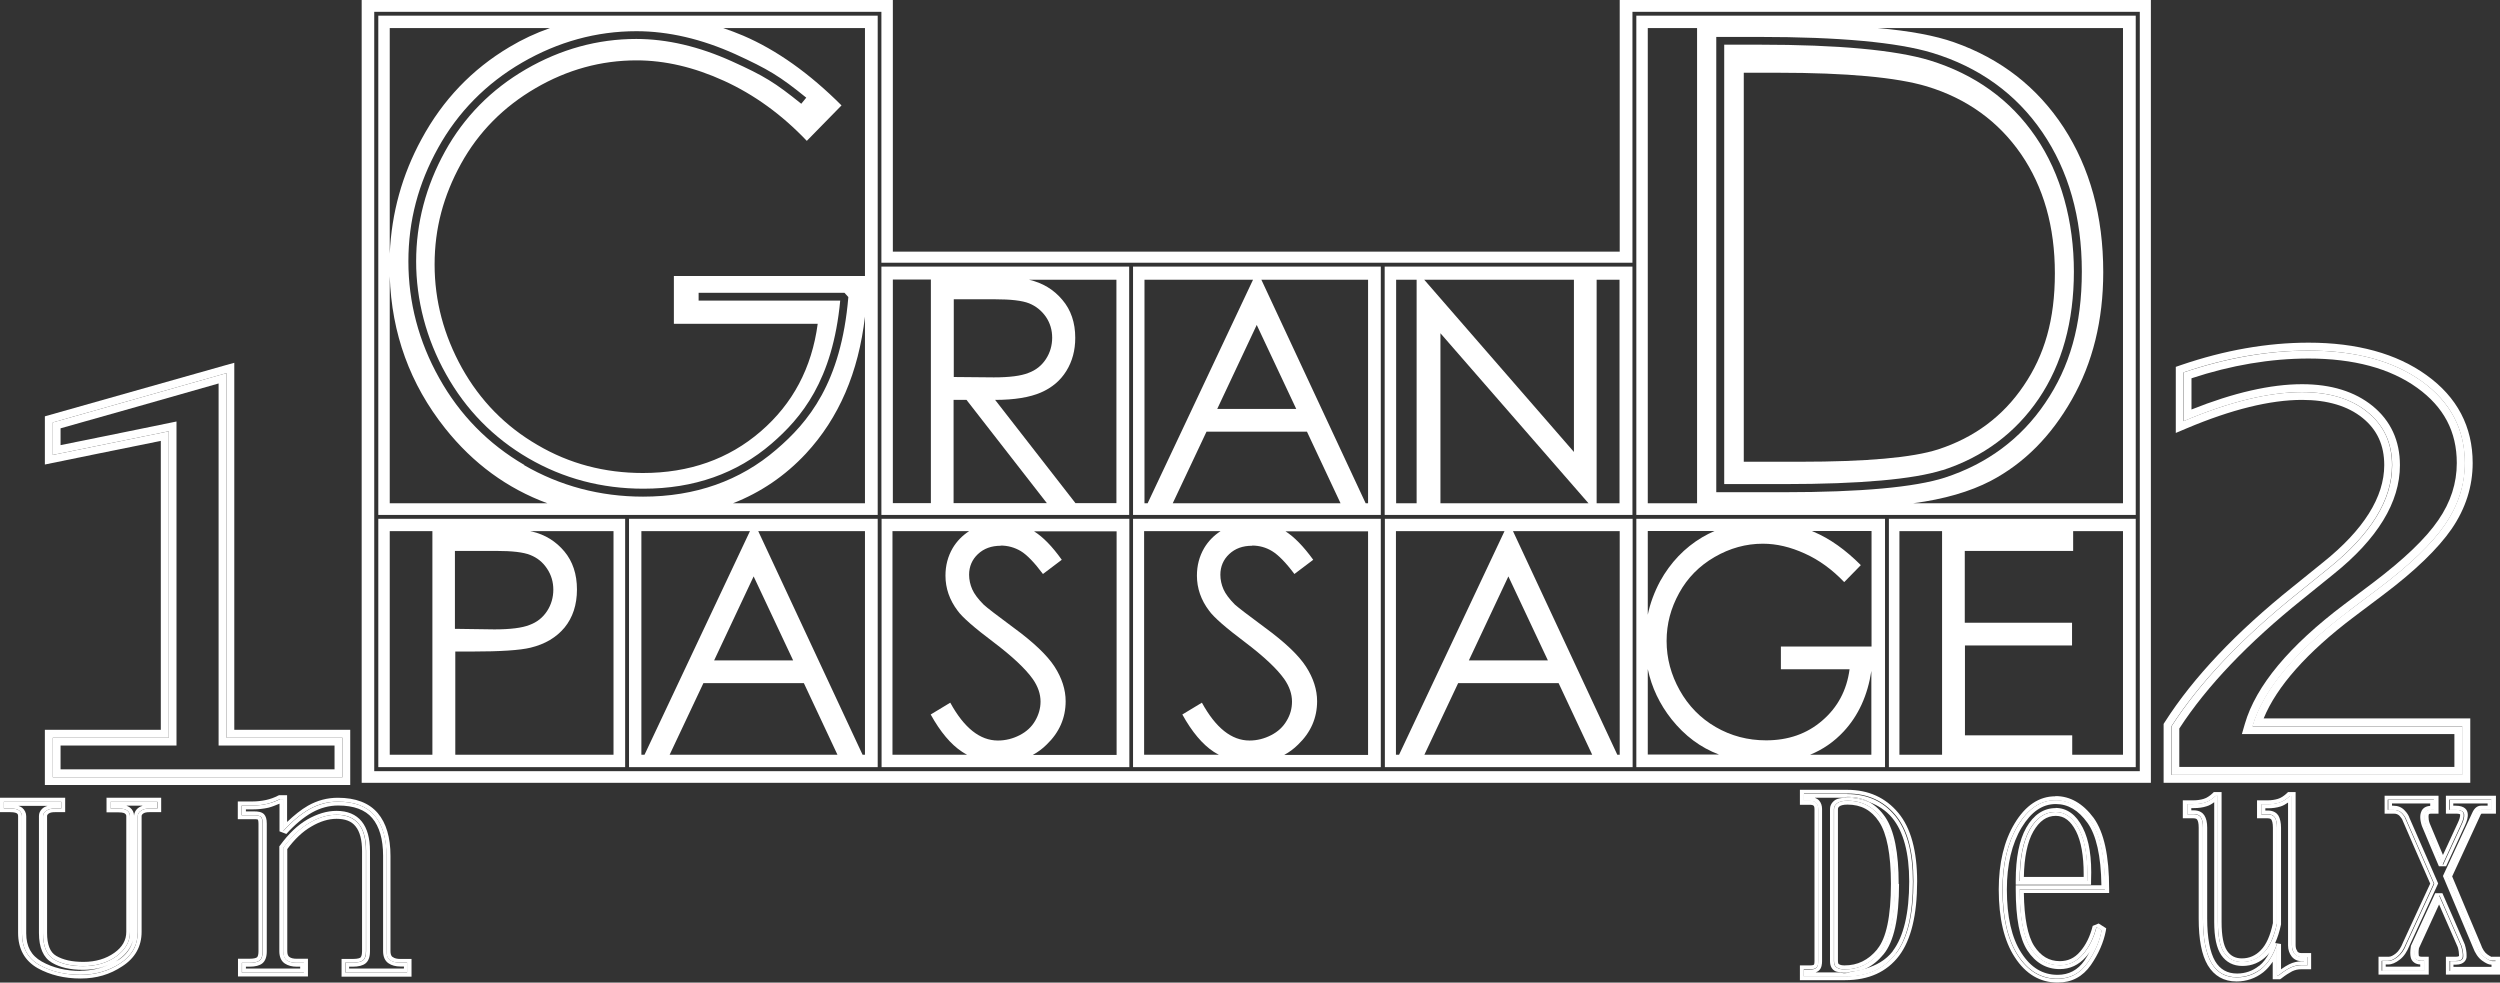 <?xml version="1.0" encoding="UTF-8"?><svg id="_レイヤー_2" xmlns="http://www.w3.org/2000/svg" viewBox="0 0 135.41 53.22"><rect x="0" y="0" width="135.41" height="53.22" fill="#333333" stroke="none"/><g id="_レイヤー_1-2"><path d="m18.97,39.53h-6.28v-19.88l-.54.15-9.72,2.75v2.61s5.41-1.11,6.28-1.28v15.65H2.43v2.99h16.54v-2.99Zm-.42,2.57H2.86v-2.14h6.28v-16.6l-6.28,1.28v-1.76l9.41-2.67v19.75h6.28v2.14Z" style="fill:#fff;"/><path d="m12.27,20.21l-9.41,2.67v1.76l6.28-1.28v16.6H2.86v2.14h15.69v-2.14h-6.28v-19.75Zm5.85,20.17v1.29H3.28v-1.29h6.28v-17.55s-5.41,1.11-6.28,1.28v-.91c.55-.15,7.63-2.16,8.56-2.43v19.61h6.28Z" style="fill:#fff;"/><path d="m133.79,38.91h-11.18c.71-1.73,2.34-3.57,4.88-5.49l1.58-1.19c1.73-1.3,2.98-2.51,3.72-3.58.76-1.11,1.14-2.31,1.14-3.57,0-1.97-.84-3.57-2.5-4.76-1.62-1.17-3.77-1.76-6.39-1.76-2.24,0-4.56.41-6.9,1.21l-.29.1v3.58l.59-.25c2.42-1.02,4.52-1.54,6.25-1.54,1.37,0,2.48.33,3.28.98.79.64,1.17,1.48,1.17,2.55,0,1.73-1.11,3.5-3.29,5.25l-1.67,1.35c-3.05,2.44-5.38,4.9-6.92,7.31l-.07.11v3.19h16.61v-3.49Zm-.43,3.06h-15.75v-2.63c1.53-2.38,3.81-4.78,6.83-7.2l1.67-1.35c2.3-1.85,3.45-3.71,3.45-5.59,0-1.2-.44-2.16-1.33-2.88-.88-.72-2.07-1.08-3.55-1.08-1.79,0-3.93.52-6.41,1.57v-2.64c2.31-.79,4.56-1.18,6.77-1.18,2.55,0,4.59.56,6.14,1.67,1.55,1.12,2.32,2.59,2.32,4.42,0,1.18-.36,2.29-1.07,3.33-.71,1.04-1.92,2.2-3.62,3.48l-1.58,1.19c-2.9,2.18-4.65,4.26-5.23,6.25h11.36v2.63Z" style="fill:#fff;"/><path d="m127.24,33.08l1.58-1.19c1.7-1.28,2.91-2.44,3.62-3.48.71-1.04,1.07-2.15,1.07-3.33,0-1.83-.78-3.3-2.32-4.42-1.55-1.11-3.59-1.67-6.14-1.67-2.2,0-4.46.4-6.77,1.18v2.64c2.48-1.05,4.62-1.57,6.41-1.57,1.48,0,2.66.36,3.55,1.08.88.72,1.33,1.68,1.33,2.88,0,1.88-1.15,3.74-3.45,5.59l-1.67,1.35c-3.03,2.42-5.3,4.82-6.83,7.2v2.63h15.75v-2.63h-11.36c.59-1.99,2.33-4.07,5.23-6.25Zm5.7,6.68v1.78h-14.9v-2.08c1.49-2.3,3.74-4.65,6.67-7l1.67-1.35c2.4-1.92,3.61-3.91,3.61-5.91,0-1.33-.5-2.41-1.48-3.21-.96-.78-2.24-1.18-3.82-1.18-1.7,0-3.71.46-5.99,1.37v-1.69c2.15-.71,4.28-1.07,6.34-1.07,2.44,0,4.42.53,5.89,1.59,1.44,1.04,2.14,2.37,2.14,4.07,0,1.09-.33,2.12-1,3.09-.68,1-1.87,2.13-3.52,3.38l-1.58,1.19c-2.96,2.23-4.78,4.4-5.38,6.47l-.16.55h11.5Z" style="fill:#fff;"/><path d="m88.63,41.55h13.47v-13.45h-13.47v13.45Zm12.73-.67h-3.32c.69-.28,1.3-.7,1.82-1.26.8-.86,1.3-1.96,1.5-3.28v4.55Zm-5.87-11.43c.74,0,1.49.18,2.26.53.78.35,1.49.87,2.14,1.55l.9-.92c-.83-.83-1.67-1.43-2.54-1.8-.04-.02-.08-.03-.11-.05h3.23v6.26h-4.91v1.23h3.72c-.15,1.14-.65,2.07-1.48,2.78-.83.72-1.85,1.07-3.04,1.07-.99,0-1.9-.24-2.73-.72-.83-.48-1.48-1.15-1.95-1.99-.47-.84-.71-1.73-.71-2.67s.23-1.78.68-2.6c.45-.82,1.09-1.47,1.92-1.95.83-.48,1.7-.72,2.61-.72Zm-6.24-.69h3.62c-.23.1-.45.21-.67.34-.96.57-1.72,1.37-2.28,2.38-.31.58-.54,1.19-.67,1.82v-4.54Zm0,7.48c.21.99.64,1.9,1.29,2.72.71.89,1.56,1.53,2.57,1.91h-3.86v-4.63Z" style="fill:#fff;"/><path d="m89.25,0h-1.52v13.63h-39.37V0h-28.77v42.4h96.91v-13.63h0V0h-27.26Zm26.65.64v41.13H20.27V.64h27.47v13.59h40.68V.64h27.47Z" style="fill:#fff;"/><path d="m75.01,41.55h13.42v-13.45h-13.42v13.45Zm2.14-.67l1.83-3.88h5.44l1.82,3.88h-9.09Zm10.58-12.11v12.11h-.13l-5.65-12.11h5.78Zm-3.89,7h-4.28l2.14-4.55,2.14,4.55Zm-8.22-7h5.87l-5.71,12.11h-.17v-12.11Z" style="fill:#fff;"/><path d="m102.1,27.89h13.58V.85h-27.05v27.04h13.47ZM114.99,1.52v25.74h-11.37c1.68-.22,3.08-.63,4.2-1.21,1.81-.95,3.27-2.42,4.4-4.41,1.13-1.99,1.7-4.29,1.7-6.9,0-3.03-.72-5.64-2.14-7.83-1.43-2.19-3.41-3.73-5.94-4.62-1.02-.36-2.41-.62-4.14-.77h13.29Zm-22.03.48h2.34c4.31,0,7.46.29,9.35.86,2.54.77,4.55,2.22,5.97,4.3,1.42,2.08,2.14,4.61,2.14,7.54s-.66,5.18-1.98,7.12c-1.31,1.94-3.14,3.3-5.44,4.05-1.62.52-4.55.79-8.7.79h-3.68V2Zm-3.71,11.63V1.52h2.67v25.74h-2.67v-13.63Z" style="fill:#fff;"/><path d="m61.16,14.44h-13.42v13.45h13.42v-13.45Zm-9.51,1.77h2.23c.87,0,1.48.07,1.86.22.37.15.67.39.91.73.23.34.34.72.34,1.13s-.11.81-.34,1.16c-.23.35-.54.6-.95.75-.4.16-1.02.24-1.87.24l-2.17-.02v-4.22Zm-1.23,11.04h-2.06v-12.11h2.06v12.11Zm1.23,0v-5.59h.7l4.35,5.59h-5.04Zm8.82,0h-2.22l-4.35-5.59c1.05,0,1.88-.14,2.48-.4.6-.26,1.06-.65,1.38-1.17.32-.52.48-1.11.48-1.79,0-.82-.23-1.51-.7-2.06-.47-.56-1.07-.92-1.81-1.09,0,0-.01,0-.01,0h4.75s0,12.11,0,12.11Z" style="fill:#fff;"/><path d="m115.68,41.55v-13.45h-13.37v13.45h13.37Zm-9.26-6.59h5.81v-1.23h-5.81v-3.89h5.87v-1.07h2.7v12.11h-2.75v-1.05h-5.81v-4.88Zm-3.54-6.19h2.31v12.11h-2.31v-12.11Z" style="fill:#fff;"/><path d="m88.42,14.44h-13.42v13.45h13.42v-13.45Zm-11.69,12.82h-1.11v-12.11h1.11v12.11Zm8.52-12.11v9.33l-8.11-9.33h8.11Zm-7.23,12.11v-9.21l8.02,9.21h-8.02Zm9.7,0h-1.24v-12.11h1.24v12.11Z" style="fill:#fff;"/><path d="m34.07,41.55h13.47v-13.45h-13.47v13.45Zm2.2-.67l1.83-3.88h5.44l1.82,3.88h-9.09Zm10.58-12.11v12.11h-.13l-5.65-12.11h5.78Zm-3.89,7h-4.28l2.14-4.55,2.14,4.55Zm-8.22-7h5.88l-5.71,12.11h-.17v-12.11Z" style="fill:#fff;"/><path d="m61.37,41.55h13.42v-13.45h-13.42v13.45Zm6.45-12c.39,0,.75.1,1.08.3.33.2.74.61,1.21,1.24l1.02-.77c-.53-.73-1.03-1.24-1.5-1.54h4.47v12.11h-4.54c.27-.15.52-.33.75-.56.69-.66,1.03-1.45,1.03-2.35,0-.62-.2-1.25-.6-1.87-.4-.62-1.15-1.33-2.23-2.12-.91-.67-1.45-1.09-1.62-1.24-.3-.3-.51-.58-.62-.83-.11-.25-.17-.52-.17-.79,0-.44.16-.82.48-1.12.32-.3.73-.45,1.24-.45Zm-5.84-.78h4.13c-.37.24-.67.55-.89.92-.26.45-.39.94-.39,1.49,0,.68.22,1.32.66,1.9.25.35.9.92,1.94,1.7,1.03.78,1.74,1.45,2.13,2,.28.4.42.81.42,1.22,0,.37-.09.71-.29,1.04-.19.33-.47.59-.84.78-.37.19-.76.29-1.17.29-.97,0-1.83-.68-2.58-2.05l-1.06.64c.52.94,1.09,1.62,1.7,2.02.09.06.19.11.28.16h-4.05v-12.11Z" style="fill:#fff;"/><path d="m20.49,41.55h13.37v-13.45h-13.37v13.45Zm4.16-11.71h2.23c.86,0,1.47.07,1.84.22.38.15.68.39.91.74.23.34.34.73.34,1.14s-.11.81-.34,1.16c-.23.35-.54.6-.95.75-.4.16-1.04.24-1.9.24l-2.14-.03v-4.22Zm0,5.45h.9c1.56,0,2.62-.07,3.19-.21.78-.19,1.39-.55,1.84-1.09.44-.54.67-1.23.67-2.06s-.23-1.52-.68-2.06c-.46-.55-1.04-.91-1.75-1.08-.03,0-.06-.01-.09-.02h4.5v12.11h-8.57v-5.6Zm-3.54-6.52h2.31v12.11h-2.31v-12.11Z" style="fill:#fff;"/><path d="m47.75,41.55h13.42v-13.45h-13.42v13.45Zm6.45-12c.39,0,.75.1,1.09.3.33.2.73.61,1.2,1.24l1.02-.77c-.52-.73-1.02-1.24-1.5-1.54h4.47v12.11h-4.54c.27-.15.52-.33.75-.56.69-.66,1.03-1.45,1.03-2.35,0-.62-.2-1.25-.6-1.87-.4-.62-1.15-1.33-2.23-2.12-.91-.67-1.45-1.09-1.61-1.24-.3-.3-.51-.58-.62-.83-.11-.25-.17-.52-.17-.79,0-.44.16-.82.48-1.12.32-.3.73-.45,1.24-.45Zm-5.84-.78h4.13c-.37.24-.67.55-.89.92-.26.45-.39.94-.39,1.49,0,.68.22,1.32.66,1.9.25.35.9.92,1.94,1.7,1.03.78,1.74,1.45,2.13,2,.28.4.42.81.42,1.22,0,.37-.1.71-.29,1.04-.19.33-.47.59-.84.78-.37.19-.76.29-1.18.29-.97,0-1.83-.68-2.58-2.05l-1.06.64c.52.94,1.09,1.62,1.7,2.02.09.06.18.11.27.16h-4.04v-12.11Z" style="fill:#fff;"/><path d="m74.79,14.44h-13.42v13.45h13.42v-13.45Zm-12.8,12.82v-12.11h5.88l-5.71,12.11h-.17Zm6.08-9.66l2.14,4.55h-4.28l2.14-4.55Zm-4.55,9.66l1.83-3.88h5.44l1.82,3.88h-9.09Zm10.58,0h-.13l-5.65-12.11h5.78v12.11Z" style="fill:#fff;"/><path d="m34.07,27.89h13.47V.85h-27.05v27.04h13.58Zm12.78-.63h-7.15c1.51-.59,2.83-1.49,3.95-2.69,1.79-1.93,2.85-4.4,3.2-7.42v10.12Zm0-25.74v13.43h-10.35v2.59h7.79c-.32,2.39-1.35,4.33-3.09,5.83-1.74,1.5-3.87,2.25-6.38,2.25-2.07,0-3.98-.5-5.71-1.52-1.74-1.01-3.1-2.4-4.09-4.17-.98-1.77-1.48-3.63-1.48-5.6s.48-3.73,1.43-5.46c.95-1.72,2.3-3.08,4.03-4.09s3.56-1.51,5.48-1.51c1.54,0,3.12.37,4.74,1.11,1.62.74,3.12,1.82,4.48,3.25l1.88-1.92c-1.73-1.73-3.51-3-5.33-3.78-.36-.15-.72-.29-1.08-.41h7.68Zm-25.74,0h8.68c-.77.27-1.5.61-2.2,1.03-2.02,1.2-3.61,2.86-4.76,4.99-1.05,1.93-1.62,3.99-1.72,6.2V1.52Zm0,25.74v-12.3c.1,3.1,1.1,5.85,3,8.24,1.52,1.91,3.37,3.26,5.54,4.06h-8.54Zm7.3-2.07c-1.96-1.14-3.51-2.72-4.62-4.71-1.11-1.98-1.67-4.11-1.67-6.32s.54-4.22,1.61-6.15c1.07-1.93,2.6-3.49,4.55-4.62,1.95-1.13,4.03-1.7,6.19-1.7,1.73,0,3.53.42,5.35,1.24,1.79.82,2.41,1.19,3.85,2.36l-.27.33c-1.43-1.15-1.99-1.5-3.76-2.3-1.77-.8-3.51-1.21-5.18-1.21-2.08,0-4.09.55-5.97,1.64-1.88,1.09-3.36,2.59-4.39,4.46-1.03,1.87-1.56,3.87-1.56,5.95s.54,4.19,1.62,6.11c1.07,1.92,2.57,3.45,4.46,4.55,1.89,1.1,3.98,1.65,6.23,1.65,2.73,0,5.06-.82,6.94-2.44,1.61-1.39,3.31-3.41,3.72-7.75h-7.67v-.42h7.9l.21.23c-.39,4.66-2.18,6.79-3.9,8.26-1.96,1.69-4.39,2.55-7.22,2.55-2.33,0-4.5-.58-6.45-1.71Z" style="fill:#fff;"/><path d="m105.21,25.47c2.2-.71,3.96-2.02,5.22-3.88,1.26-1.86,1.9-4.18,1.9-6.88s-.69-5.29-2.07-7.3c-1.36-2-3.3-3.39-5.74-4.14-1.85-.56-4.96-.85-9.22-.85h-1.91v23.8h3.26c4.11,0,6.99-.26,8.57-.76Zm-10.77-21.53h1.85c3.75,0,6.44.25,8.08.74,2.17.66,3.87,1.89,5.1,3.67,1.22,1.78,1.83,3.93,1.83,6.45s-.56,4.43-1.69,6.09c-1.12,1.66-2.67,2.81-4.63,3.45-1.4.45-3.9.67-7.51.67h-3.02V3.93Z" style="fill:#fff;"/><path d="m5.77,43.22v.78h.64c.26,0,.34.05.36.07.05.04.07.08.07.13v6.28c0,.44-.21.82-.65,1.13-.45.32-1.01.49-1.67.49-.62,0-1.11-.11-1.48-.33-.33-.19-.49-.61-.49-1.24v-6.34s0-.06.08-.12c.08-.06.2-.08.34-.08h.56v-.78H0v.78h.56c.25,0,.33.05.36.07.05.04.06.08.06.13v6.34c0,.87.36,1.51,1.06,1.91.67.37,1.45.56,2.32.56s1.6-.22,2.26-.66c.7-.45,1.05-1.08,1.05-1.87v-6.28s0-.06.08-.12c.08-.06.2-.08.34-.08h.64v-.78h-2.97Zm2.75.57h-.42c-.19,0-.34.04-.46.12-.12.08-.18.18-.18.3v6.28c0,.71-.31,1.28-.95,1.69-.63.42-1.35.62-2.15.62-.84,0-1.58-.18-2.22-.53-.63-.35-.95-.93-.95-1.72v-6.34c0-.12-.05-.22-.14-.3-.09-.08-.26-.12-.49-.12H.21v-.36h3.11v.36h-.35c-.19,0-.34.04-.46.12-.12.08-.18.18-.18.3v6.34c0,.71.2,1.18.6,1.42.4.24.93.36,1.58.36.7,0,1.3-.18,1.79-.53.49-.36.74-.79.74-1.31v-6.28c0-.12-.05-.22-.14-.3-.09-.08-.26-.12-.49-.12h-.42v-.36h2.54v.36Z" style="fill:#fff;"/><path d="m5.99,43.79h.42c.24,0,.4.04.49.12.1.08.14.18.14.3v6.28c0,.52-.25.95-.74,1.31-.49.35-1.09.53-1.79.53-.66,0-1.19-.12-1.58-.36-.4-.24-.6-.71-.6-1.42v-6.34c0-.12.06-.22.18-.3.12-.08.27-.12.46-.12h.35v-.36H.21v.36h.35c.23,0,.4.04.49.12.09.08.14.18.14.3v6.34c0,.79.32,1.37.95,1.72.64.36,1.38.53,2.22.53.8,0,1.52-.21,2.15-.62.63-.41.95-.98.95-1.69v-6.28c0-.12.06-.22.18-.3.12-.08.27-.12.46-.12h.42v-.36h-2.54v.36Zm-1.62,8.8c-.8,0-1.51-.17-2.11-.51-.57-.32-.84-.82-.84-1.53v-6.34c0-.18-.08-.34-.22-.46-.05-.04-.12-.07-.2-.1h1.57c-.07.02-.13.05-.19.08-.22.15-.27.34-.27.47v6.34c0,.79.24,1.33.7,1.6.43.26,1,.39,1.69.39.56,0,1.05-.11,1.49-.32-.5.24-1.05.37-1.64.37Zm2.03-.59c-.11.07-.23.13-.35.2.13-.07.26-.14.38-.23.41-.29.66-.64.77-1.04-.1.43-.36.79-.8,1.08Zm1.31-8.35c-.06.02-.13.05-.18.08-.21.14-.26.32-.27.45,0-.17-.08-.33-.22-.44-.05-.04-.12-.07-.19-.1h.86Z" style="fill:#fff;"/><path d="m21.26,51.83c-.09-.06-.11-.2-.11-.31v-5.16c0-1-.23-1.78-.69-2.32-.47-.55-1.19-.83-2.16-.83-.57,0-1.11.14-1.62.43-.37.21-.75.52-1.13.88v-1.45h-.43l-.05.02c-.21.11-.43.19-.66.24-.23.05-.48.08-.74.08h-.79v.96h.9c.15,0,.19.02.19.03,0,0,.03.05.03.21v6.92c0,.16-.03.28-.08.32-.04.03-.14.08-.42.08h-.61v.96h3.79v-.96h-.61c-.17,0-.31-.03-.4-.1-.07-.05-.11-.15-.11-.31v-5.53c.4-.54.83-.95,1.3-1.22.47-.28.93-.42,1.37-.42.47,0,.81.13,1.03.41.23.28.35.73.35,1.34v5.43c0,.23-.06.3-.08.33-.04.03-.14.08-.42.08h-.61v.96h3.79v-.96h-.61c-.17,0-.31-.03-.4-.1Zm.8.84h-3.36v-.53h.4c.27,0,.45-.04.56-.13.11-.09.16-.25.16-.49v-5.43c0-.65-.13-1.15-.4-1.47-.27-.32-.67-.49-1.2-.49-.48,0-.97.15-1.48.45-.51.3-.98.74-1.4,1.34v5.61c0,.24.07.4.2.49.13.09.31.13.52.13h.4v.53h-3.36v-.53h.4c.27,0,.45-.04.56-.13.11-.09.16-.25.16-.49v-6.92c0-.18-.03-.3-.09-.36-.06-.06-.17-.09-.35-.09h-.69v-.53h.58c.28,0,.54-.03.79-.09.25-.06.48-.15.71-.26h.16v1.74c.48-.53.96-.93,1.44-1.2.48-.27.99-.4,1.52-.4.91,0,1.57.25,2,.76.43.5.64,1.23.64,2.18v5.16c0,.24.06.4.2.49.13.09.31.13.52.13h.4v.53Z" style="fill:#fff;"/><path d="m21.14,52.01c-.14-.09-.2-.25-.2-.49v-5.16c0-.95-.22-1.68-.64-2.18-.43-.5-1.09-.76-2-.76-.53,0-1.04.14-1.52.4-.48.27-.96.67-1.44,1.2v-1.74h-.16c-.22.12-.46.2-.71.26-.25.06-.51.09-.79.09h-.58v.53h.69c.17,0,.29.03.35.09.06.06.09.18.09.36v6.92c0,.24-.05.4-.16.49-.11.09-.3.13-.56.13h-.4v.53h3.36v-.53h-.4c-.21,0-.39-.04-.52-.13-.13-.09-.2-.25-.2-.49v-5.61c.43-.59.89-1.04,1.4-1.34.5-.3,1-.45,1.48-.45.53,0,.93.16,1.2.49.27.33.4.82.4,1.47v5.43c0,.24-.05.4-.16.49-.11.09-.29.13-.56.13h-.4v.53h3.36v-.53h-.4c-.21,0-.39-.04-.52-.13Zm.71.45h-2.94v-.1h.19c.32,0,.55-.06.7-.18.16-.13.24-.35.24-.65v-5.43c0-.7-.15-1.24-.45-1.61-.31-.38-.77-.57-1.36-.57-.52,0-1.05.16-1.59.47-.53.31-1.02.78-1.47,1.4l-.04.05v5.68c0,.31.1.54.3.67.17.11.38.17.64.17h.19v.1h-2.94v-.1h.19c.32,0,.55-.06.7-.18.16-.13.24-.35.24-.65v-6.92c0-.25-.05-.4-.15-.51-.13-.13-.35-.15-.5-.15h-.48v-.11h.37c.29,0,.57-.03.84-.09.21-.05.41-.14.61-.22v1.5l.37.14c.46-.51.93-.9,1.39-1.16.45-.25.92-.38,1.42-.38.84,0,1.46.23,1.84.68.39.46.59,1.15.59,2.04v5.16c0,.31.1.54.3.67.16.11.38.17.64.17h.19v.1Z" style="fill:#fff;"/><path d="m100.06,42.78h-2.57v.81h.53c.11,0,.18.02.21.05.04.04.05.1.05.18v8.24c0,.16-.03.19-.03.19h0s-.04.04-.2.04h-.56v.8h2.45c1.28,0,2.26-.45,2.92-1.32.65-.86.98-2.21.98-4.03,0-1.64-.34-2.9-1.02-3.71-.69-.83-1.62-1.25-2.76-1.25Zm2.63,8.86c-.62.82-1.54,1.24-2.75,1.24h-2.24v-.38h.34c.17,0,.28-.03.35-.1.07-.06.1-.18.1-.35v-8.24c0-.13-.03-.23-.1-.32-.07-.08-.19-.13-.37-.13h-.31v-.38h2.36c1.08,0,1.95.39,2.6,1.17.65.78.97,1.98.97,3.58,0,1.78-.31,3.07-.93,3.9Z" style="fill:#fff;"/><path d="m100.06,43h-2.36v.38h.31c.18,0,.3.04.37.13.07.09.1.19.1.32v8.24c0,.17-.03.29-.1.35-.06.06-.18.1-.35.1h-.34v.38h2.24c1.21,0,2.13-.41,2.75-1.24.62-.82.93-2.12.93-3.9,0-1.6-.32-2.8-.97-3.58-.65-.78-1.51-1.17-2.6-1.17Zm2.46,8.52c-.37.48-.88.76-1.46.94-.24.07-.5.13-.77.17-.13.02-.25.09-.39.09-.08,0-.13-.03-.2-.05h-1.36c.07-.03.14-.06.19-.11.14-.13.16-.35.16-.5v-8.24c0-.18-.05-.33-.15-.45-.06-.07-.14-.12-.24-.16h1.57c.07,0,.11-.05.19-.05.44,0,.83.09,1.18.28.47.18.9.44,1.25.86.61.74.92,1.9.92,3.44,0,1.72-.3,2.99-.89,3.77Z" style="fill:#fff;"/><path d="m101.95,44.39c-.45-.68-1.08-1.02-1.88-1.02-.25,0-.43.04-.55.13-.12.09-.18.19-.18.32v8.24c0,.17.05.29.16.35.1.06.24.1.42.1.77,0,1.41-.32,1.94-.95.52-.63.79-1.86.79-3.68,0-1.65-.23-2.81-.68-3.49Zm-.27,7.03c-.49.59-1.07.87-1.77.87-.13,0-.24-.02-.31-.07-.01,0-.05-.03-.05-.17v-8.24s0-.08.09-.14c.06-.04.18-.09.43-.09.73,0,1.29.3,1.7.92.43.64.65,1.77.65,3.37,0,1.76-.25,2.95-.74,3.54Z" style="fill:#fff;"/><path d="m102.84,47.88c0-1.71-.24-2.89-.72-3.61-.25-.37-.54-.64-.88-.83-.36-.14-.74-.23-1.18-.23h-.18c-.18.02-.36.04-.48.12-.23.16-.28.36-.28.49v8.24c0,.31.14.46.26.53.09.05.21.06.33.08h.23c.13,0,.24-.02.36-.04.26-.04.53-.06.77-.17.35-.17.67-.43.95-.77.56-.68.84-1.93.84-3.81Zm-2.93,4.63c-.18,0-.31-.03-.42-.1-.11-.06-.16-.18-.16-.35v-8.24c0-.13.07-.23.18-.32.12-.08.31-.13.55-.13.8,0,1.43.34,1.88,1.02.45.68.68,1.84.68,3.49,0,1.82-.26,3.04-.79,3.68-.52.63-1.17.95-1.94.95Z" style="fill:#fff;"/><path d="m99.71,52.67c.07.01.12.05.2.05.14,0,.25-.07.39-.09-.12.02-.23.04-.36.04h-.23Z" style="fill:#fff;"/><path d="m101.06,52.45c-.23.11-.5.13-.77.17.27-.04.52-.1.77-.17Z" style="fill:#fff;"/><path d="m101.24,43.44c-.34-.19-.74-.28-1.18-.28-.08,0-.12.04-.19.05h.18c.44,0,.82.1,1.18.23Z" style="fill:#fff;"/><path d="m111.33,43.13c-.88,0-1.62.49-2.21,1.47-.57.94-.86,2.15-.86,3.58,0,1.55.29,2.79.87,3.67.59.91,1.37,1.37,2.32,1.37.76,0,1.36-.32,1.8-.95.42-.61.69-1.23.81-1.85l.02-.14-.41-.26-.32.13c-.14.56-.37,1.04-.69,1.4-.3.35-.66.51-1.09.51-.58,0-1.03-.27-1.39-.82-.35-.54-.54-1.51-.56-2.87h4.62v-.21c0-1.82-.28-3.08-.84-3.86-.58-.78-1.27-1.18-2.06-1.18Zm-1.94,5.04c0,1.53.2,2.59.6,3.2.4.61.92.92,1.57.92.49,0,.91-.2,1.25-.59.34-.39.59-.89.74-1.49l.28.18c-.11.61-.37,1.19-.77,1.77-.4.57-.94.86-1.63.86-.88,0-1.59-.42-2.14-1.27-.55-.86-.83-2.04-.83-3.56,0-1.4.28-2.55.83-3.47.55-.91,1.23-1.37,2.03-1.37.72,0,1.35.37,1.89,1.09.53.73.8,1.97.8,3.73h-4.63Z" style="fill:#fff;"/><path d="m111.33,43.34c-.8,0-1.48.46-2.03,1.37-.55.91-.83,2.07-.83,3.47,0,1.52.28,2.71.83,3.56.55.85,1.27,1.27,2.14,1.27.69,0,1.23-.29,1.63-.86.4-.58.66-1.16.77-1.77l-.28-.18c-.15.6-.4,1.1-.74,1.49-.34.39-.76.59-1.25.59-.65,0-1.17-.31-1.57-.92-.4-.61-.6-1.67-.6-3.2h4.63c0-1.76-.27-3-.8-3.73-.53-.73-1.16-1.09-1.89-1.09Zm-2.15,4.61v.21c0,1.58.21,2.67.63,3.32.44.67,1.03,1.01,1.75,1.01.56,0,1.03-.22,1.42-.66.08-.08.14-.18.21-.28-.09.16-.18.32-.29.48-.36.51-.84.77-1.45.77-.81,0-1.45-.39-1.96-1.18-.53-.81-.79-1.97-.79-3.44,0-1.35.27-2.48.8-3.36.52-.85,1.12-1.27,1.85-1.27.66,0,1.22.33,1.71,1.01.48.66.74,1.8.76,3.39h-4.63Z" style="fill:#fff;"/><path d="m111.34,43.98c-.58,0-1.04.32-1.4.96s-.54,1.56-.54,2.78h3.66c.04-1.21-.11-2.14-.43-2.78-.33-.64-.75-.96-1.29-.96Zm1.51,3.52h-3.23c.02-1.06.19-1.9.51-2.46.33-.57.72-.85,1.22-.85.45,0,.81.27,1.1.84.27.54.41,1.32.41,2.31,0,.05,0,.1,0,.16Z" style="fill:#fff;"/><path d="m111.34,43.77c-.65,0-1.19.36-1.59,1.06-.38.68-.57,1.62-.57,2.88v.21h4.08v-.21c.05-1.26-.1-2.2-.45-2.88-.36-.71-.86-1.07-1.48-1.07Zm-1.95,3.95c0-1.21.18-2.14.54-2.78s.83-.96,1.4-.96c.54,0,.96.32,1.29.96.32.64.47,1.56.43,2.78h-3.66Z" style="fill:#fff;"/><path d="m124.44,51.52c-.07-.08-.1-.19-.1-.32v-8.3h-.41l-.06.06c-.17.16-.33.26-.49.31-.17.05-.35.08-.57.08h-.56v.97h.56c.17,0,.21.06.22.08.03.05.08.17.08.43v5.17c-.14.67-.36,1.17-.66,1.47-.28.29-.62.44-1.02.44-.35,0-.61-.13-.8-.41-.2-.29-.3-.82-.3-1.56v-7.04h-.42l-.06.06c-.17.16-.33.26-.49.31-.16.05-.36.08-.57.08h-.56v.97h.56c.17,0,.21.06.22.08.04.06.08.18.08.43v4.92c0,1.14.16,1.97.49,2.53.35.58.87.88,1.56.88.54,0,1.03-.17,1.45-.5.2-.16.36-.35.51-.57v.95h.4l.06-.04c.23-.18.42-.3.59-.39.17-.08.32-.11.48-.11h.55v-.88h-.55c-.09,0-.15-.03-.21-.1Zm.55.76h-.34c-.19,0-.38.04-.58.13-.19.09-.4.23-.63.41h-.11v-1.7c-.19.61-.48,1.06-.86,1.37-.38.3-.82.45-1.32.45-.61,0-1.07-.26-1.37-.78-.3-.52-.46-1.32-.46-2.42v-4.92c0-.24-.04-.42-.11-.54-.08-.12-.21-.18-.4-.18h-.34v-.54h.34c.23,0,.44-.03.63-.09.19-.06.38-.18.57-.36h.12v6.82c0,.79.11,1.35.34,1.68.23.33.55.5.97.5.46,0,.85-.17,1.17-.5.32-.33.56-.87.72-1.59v-5.19c0-.24-.04-.42-.11-.54-.08-.12-.21-.18-.4-.18h-.34v-.54h.34c.23,0,.44-.03.63-.09.19-.06.38-.18.58-.36h.11v8.08c0,.19.05.33.14.46.1.12.22.18.37.18h.34v.45Z" style="fill:#fff;"/><path d="m124.28,51.65c-.1-.12-.14-.27-.14-.46v-8.08h-.11c-.19.18-.38.3-.58.36-.19.06-.4.09-.63.09h-.34v.54h.34c.19,0,.32.06.4.18.07.12.11.3.11.54v5.19c-.15.73-.39,1.26-.72,1.59-.33.33-.72.5-1.17.5-.42,0-.74-.17-.97-.5-.23-.33-.34-.89-.34-1.68v-6.82h-.12c-.19.18-.38.3-.57.36-.19.06-.4.09-.63.09h-.34v.54h.34c.19,0,.33.06.4.18.08.12.11.3.11.54v4.92c0,1.1.16,1.9.46,2.42.3.52.76.78,1.37.78.49,0,.93-.16,1.32-.45.38-.3.67-.76.86-1.37v1.7h.11c.23-.18.44-.32.63-.41.2-.09.38-.13.58-.13h.34v-.45h-.34c-.15,0-.28-.06-.37-.18Zm-1.93.67c-.34.27-.74.41-1.18.41-.53,0-.92-.22-1.19-.67-.28-.48-.43-1.26-.43-2.31v-4.92c0-.29-.05-.5-.15-.66-.08-.13-.25-.28-.58-.28h-.13v-.12h.13c.26,0,.49-.03.7-.1.14-.04.28-.12.41-.22v6.48c0,.84.13,1.43.38,1.8.27.39.65.59,1.15.59.52,0,.96-.19,1.33-.56.05-.05.1-.12.14-.18-.16.31-.34.56-.57.74Zm2.44-.25h-.13c-.22,0-.45.05-.67.16-.13.06-.28.16-.44.27v-1.37s-.21-.03-.32-.05c.13-.29.24-.62.32-1.01v-.02s0-5.21,0-5.21c0-.28-.05-.5-.14-.66-.08-.13-.25-.28-.58-.28h-.13v-.12h.13c.26,0,.48-.03.7-.1.13-.04.27-.12.4-.21v7.74c0,.23.07.43.19.59.13.17.32.26.54.26h.13v.02Z" style="fill:#fff;"/><path d="m134.97,51.83s-.07-.01-.25-.14c-.14-.1-.26-.28-.35-.54,0,0-1.33-3.14-1.55-3.68.07-.16,1.5-3.25,1.5-3.25.05-.13.09-.15.09-.15h.78v-.97h-2.71v.97h.55c.18,0,.22.04.22.04h0s0,.03,0,.05c0,.08-.03.21-.13.42,0,0-.51,1.1-.8,1.73-.24-.56-.72-1.72-.72-1.72-.05-.14-.06-.25-.06-.34,0-.05,0-.09.01-.12,0-.03.02-.06.14-.06h.39v-.97h-2.92v.97h.5c.13,0,.23.04.31.12.09.1.15.19.18.28,0,.02,1.25,2.87,1.48,3.39-.08.16-1.47,3.18-1.47,3.18-.11.28-.24.48-.39.6-.15.12-.28.18-.38.18h-.56v.97h2.72v-.97h-.39s-.11,0-.14-.04c0,0-.02-.04-.02-.16,0-.06,0-.15.02-.26.03-.06.81-1.76,1.09-2.37.27.62,1.01,2.31,1.01,2.31.05.16.07.31.07.42,0,.02,0,.04,0,.06h0s-.03.04-.16.04h-.55v.97h2.94v-.97h-.44Zm.23.76h-2.52v-.54h.34c.23,0,.35-.07.37-.23.02-.15-.02-.35-.09-.59l-1.2-2.75-1.31,2.83c-.04.3-.03.5.03.59.06.09.16.14.31.14h.17v.54h-2.3v-.54h.34c.15,0,.32-.07.51-.23.19-.15.34-.38.46-.68l1.51-3.27-1.51-3.46c-.04-.12-.11-.24-.23-.36-.12-.12-.27-.18-.46-.18h-.29v-.55h2.5v.55h-.17c-.19,0-.3.08-.34.23-.04.15-.02.35.06.59l.91,2.17,1-2.17c.12-.24.17-.44.15-.59-.02-.15-.17-.23-.44-.23h-.34v-.55h2.28v.55h-.57c-.11,0-.21.09-.29.27l-1.53,3.33,1.59,3.76c.11.3.26.51.43.63.17.12.29.18.37.18h.23v.54Z" style="fill:#fff;"/><path d="m134.6,51.86c-.17-.12-.32-.33-.43-.63l-1.59-3.76,1.53-3.33c.08-.18.17-.27.29-.27h.57v-.55h-2.28v.55h.34c.27,0,.41.08.44.23.02.15-.03.35-.15.59l-1,2.17-.91-2.17c-.08-.24-.1-.44-.06-.59.04-.15.15-.23.34-.23h.17v-.55h-2.5v.55h.29c.19,0,.34.06.46.18.11.12.19.24.23.36l1.51,3.46-1.51,3.27c-.11.3-.27.53-.46.68-.19.15-.36.23-.51.23h-.34v.54h2.3v-.54h-.17c-.15,0-.26-.05-.31-.14-.06-.09-.07-.29-.03-.59l1.31-2.83,1.2,2.75c.07.24.1.44.09.59-.02.15-.14.23-.37.23h-.34v.54h2.52v-.54h-.23c-.08,0-.2-.06-.37-.18Zm.38.51h-2.09v-.12h.13c.47,0,.57-.29.58-.41,0-.04,0-.08,0-.12,0-.16-.03-.34-.1-.57,0-.02-1.21-2.77-1.21-2.77h-.39s-1.32,2.86-1.32,2.86v.03c-.02.13-.03.24-.03.34,0,.18.03.31.09.4.06.1.2.22.45.23v.12h-1.87v-.12h.13c.21,0,.41-.09.64-.27.22-.17.39-.43.53-.78,0,.01,1.5-3.25,1.5-3.25l.04-.09-1.55-3.54c-.04-.13-.13-.28-.27-.42-.16-.17-.36-.25-.61-.25h-.07v-.12h2.07v.13c-.36.02-.47.24-.51.38-.02.07-.03.14-.03.22,0,.15.03.31.09.49,0,.02.92,2.18.92,2.18h.39s1-2.16,1-2.16c.14-.29.2-.52.17-.71-.02-.15-.13-.41-.65-.41h-.13v-.12h1.86v.12h-.36c-.14,0-.34.07-.48.4,0,0-1.54,3.32-1.54,3.32l-.04.09,1.62,3.85c.12.33.29.58.5.73.21.15.36.22.49.22h.02v.12Z" style="fill:#fff;"/></g></svg>